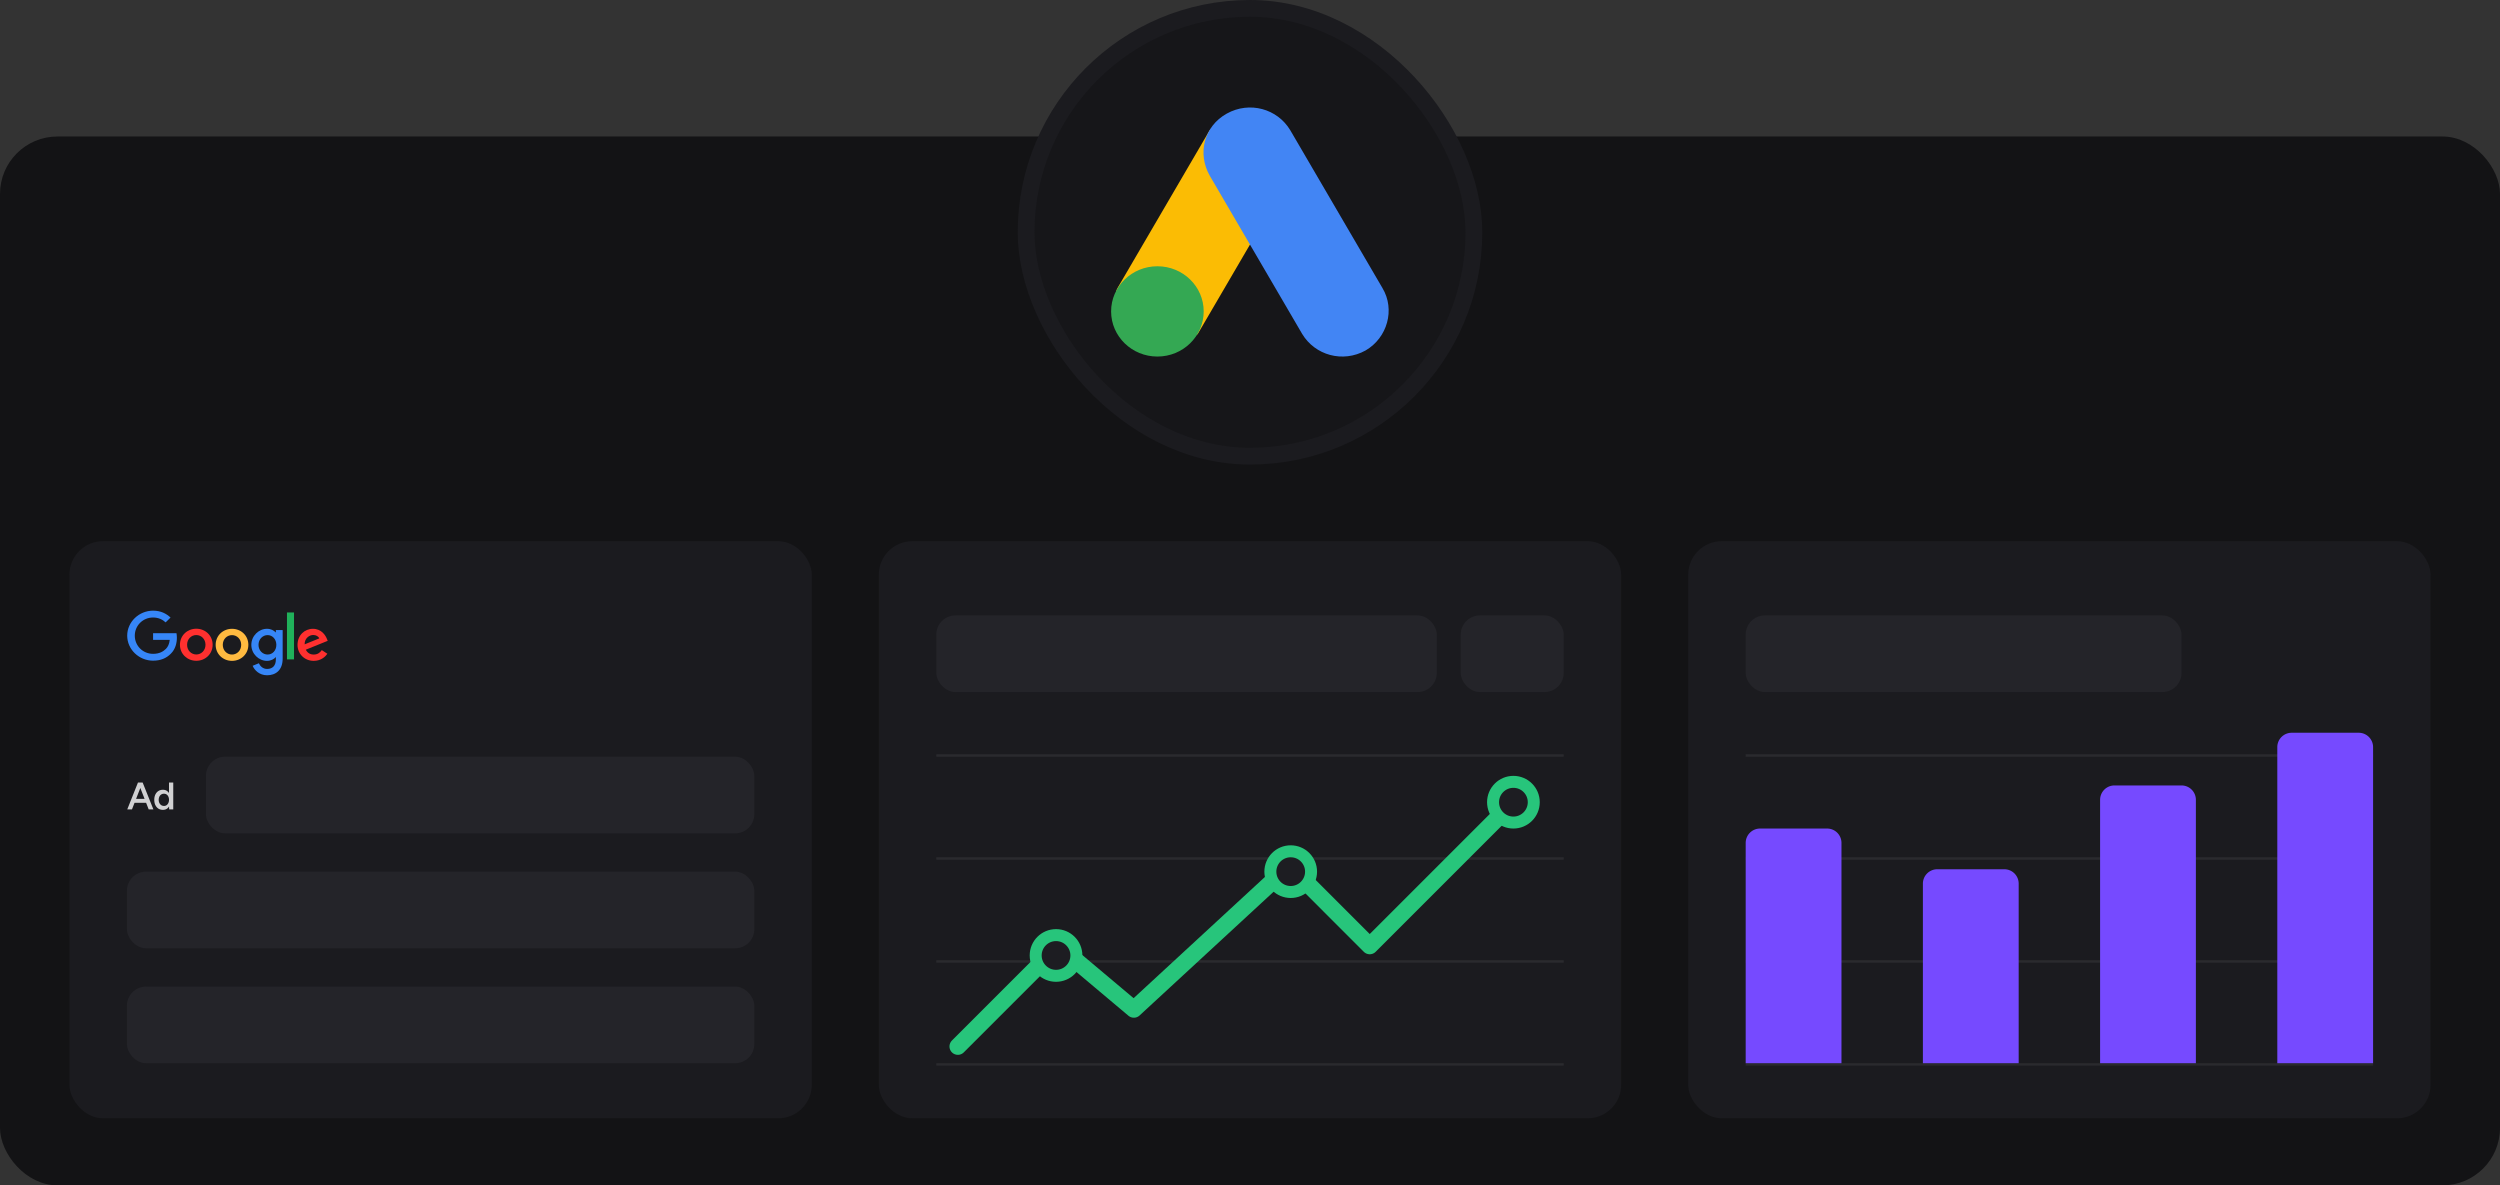 <svg width="1044" height="495" fill="none" xmlns="http://www.w3.org/2000/svg"><rect width="100%" height="100%" fill="#333333" stroke="none"/><rect y="57" width="1044" height="438" rx="24" fill="#131315"/><rect x="428.5" y="3.5" width="187" height="187" rx="93.5" fill="#161619"/><rect x="428.5" y="3.5" width="187" height="187" rx="93.5" stroke="#1B1B1F" stroke-width="7"/><path d="M466.666 120.293l38.512-65.932c4.892 2.88 29.56 16.532 33.544 19.128l-38.512 65.936c-4.212 5.564-38.88-10.688-33.544-19.136v.004z" fill="#FBBC04"/><path d="M577.318 120.291l-38.512-65.928c-5.384-8.96-16.98-12.216-26.504-6.924-9.524 5.292-12.424 16.692-7.04 26.052l38.512 65.936c5.384 8.956 16.98 12.212 26.504 6.92 9.108-5.292 12.424-17.096 7.04-26.048v-.008z" fill="#4285F4"/><path d="M483.332 148.896c10.677 0 19.332-8.44 19.332-18.852s-8.655-18.852-19.332-18.852c-10.677 0-19.332 8.44-19.332 18.852s8.655 18.852 19.332 18.852z" fill="#34A853"/><rect x="29" y="226" width="310" height="241" rx="14" fill="#1B1B1F"/><path d="M134.385 271.489l2.33 1.523c-.756 1.092-2.565 2.966-5.693 2.966-3.884 0-6.776-2.946-6.776-6.694 0-3.988 2.923-6.693 6.449-6.693 3.547 0 5.284 2.765 5.846 4.258l.307.762-9.137 3.707c.695 1.343 1.778 2.024 3.311 2.024s2.596-.741 3.363-1.853zm-7.165-2.415l6.102-2.485c-.338-.832-1.339-1.423-2.535-1.423-1.523 0-3.638 1.323-3.567 3.908z" fill="#FF302F"/><path d="M119.84 255.767h2.943v19.599h-2.943v-19.599z" fill="#20B15A"/><path d="M115.198 263.112h2.841v11.904c0 4.939-2.974 6.973-6.49 6.973-3.311 0-5.304-2.184-6.05-3.957l2.606-1.063c.47 1.093 1.604 2.385 3.444 2.385 2.259 0 3.649-1.372 3.649-3.938v-.961h-.102c-.675.801-1.963 1.523-3.598 1.523-3.414 0-6.541-2.916-6.541-6.674 0-3.777 3.127-6.723 6.541-6.723 1.625 0 2.923.711 3.598 1.493h.102v-.962zm.204 6.192c0-2.364-1.604-4.088-3.648-4.088-2.065 0-3.802 1.724-3.802 4.088 0 2.335 1.737 4.028 3.802 4.028 2.044.01 3.648-1.693 3.648-4.028z" fill="#3686F7"/><path d="M88.799 269.254c0 3.858-3.066 6.693-6.827 6.693s-6.828-2.845-6.828-6.693c0-3.878 3.067-6.703 6.828-6.703 3.76 0 6.827 2.825 6.827 6.703zm-2.985 0c0-2.405-1.778-4.058-3.842-4.058-2.065 0-3.843 1.653-3.843 4.058 0 2.385 1.778 4.058 3.843 4.058 2.064 0 3.843-1.673 3.843-4.058z" fill="#FF302F"/><path d="M103.713 269.284c0 3.858-3.066 6.694-6.827 6.694s-6.827-2.836-6.827-6.694c0-3.877 3.066-6.693 6.827-6.693s6.827 2.806 6.827 6.693zm-2.995 0c0-2.405-1.778-4.058-3.843-4.058-2.064 0-3.842 1.653-3.842 4.058 0 2.385 1.778 4.058 3.843 4.058 2.074 0 3.842-1.683 3.842-4.058z" fill="#FFBA40"/><path d="M63.924 273.042c-4.282 0-7.635-3.387-7.635-7.585 0-4.199 3.353-7.585 7.635-7.585 2.31 0 3.996.891 5.243 2.034l2.054-2.014c-1.737-1.634-4.057-2.876-7.297-2.876-5.867 0-10.803 4.689-10.803 10.441 0 5.751 4.936 10.44 10.803 10.44 3.168 0 5.56-1.022 7.43-2.925 1.921-1.884 2.514-4.529 2.514-6.674 0-.671-.081-1.362-.173-1.873h-9.771v2.785h6.96c-.204 1.744-.767 2.936-1.594 3.748-1.002.992-2.586 2.084-5.366 2.084z" fill="#3686F7"/><path opacity=".8" d="M62.088 338l-4.368-11.2h1.856l4.48 11.2h-1.968zm-8.944 0l4.464-11.2h1.872L55.112 338h-1.968zm2.096-2.752V333.6h6.704v1.648H55.24zM70.655 338l-.08-1.488V326.8h1.776V338h-1.696zm-2.608.192c-.725 0-1.36-.171-1.904-.512-.534-.352-.955-.843-1.264-1.472-.299-.629-.448-1.365-.448-2.208 0-.853.15-1.589.448-2.208.31-.629.73-1.115 1.264-1.456.544-.352 1.178-.528 1.904-.528.672 0 1.248.176 1.728.528.49.341.864.827 1.12 1.456.256.619.384 1.355.384 2.208 0 .843-.128 1.579-.384 2.208-.256.629-.63 1.12-1.12 1.472-.48.341-1.056.512-1.728.512zm.448-1.632c.405 0 .762-.107 1.072-.32.32-.224.565-.528.736-.912.181-.384.272-.827.272-1.328 0-.501-.09-.944-.272-1.328a2.042 2.042 0 00-.736-.896 1.871 1.871 0 00-1.088-.32c-.427 0-.805.107-1.136.32-.33.213-.592.512-.784.896A3.24 3.24 0 0066.27 334c.01.501.106.944.288 1.328.192.384.453.688.784.912.341.213.725.32 1.152.32z" fill="#fff"/><rect x="86" y="316" width="229" height="32" rx="8" fill="#242429"/><rect x="53" y="364" width="262" height="32" rx="8" fill="#242429"/><rect x="53" y="412" width="262" height="32" rx="8" fill="#242429"/><rect x="705" y="226" width="310" height="241" rx="14" fill="#1B1B1F"/><rect x="729" y="257" width="182" height="32" rx="8" fill="#242429"/><path opacity=".07" stroke="#fff" d="M729 444.5h262M729 401.5h262M729 358.5h262M729 315.5h262"/><path d="M729 352a6 6 0 016-6h28a6 6 0 016 6v92h-40v-92zM803 369a6 6 0 016-6h28a6 6 0 016 6v75h-40v-75zM877 334a6 6 0 016-6h28a6 6 0 016 6v110h-40V334zM951 312a6 6 0 016-6h28a6 6 0 016 6v132h-40V312z" fill="#764AFF"/><rect x="367" y="226" width="310" height="241" rx="14" fill="#1B1B1F"/><path opacity=".07" stroke="#fff" d="M391 444.5h262M391 401.5h262M391 358.5h262M391 315.5h262"/><rect x="391" y="257" width="209" height="32" rx="8" fill="#242429"/><rect x="610" y="257" width="43" height="32" rx="8" fill="#242429"/><path d="M400 437l42-42 31.5 26.5 65-60L572 395l59.5-59.5" stroke="#27C57B" stroke-width="7" stroke-linecap="round" stroke-linejoin="round"/><circle cx="441" cy="399" r="8.5" fill="#1D1D22" stroke="#27C57B" stroke-width="5"/><circle cx="539" cy="364" r="8.5" fill="#1D1D22" stroke="#27C57B" stroke-width="5"/><circle cx="632" cy="335" r="8.5" fill="#1D1D22" stroke="#27C57B" stroke-width="5"/></svg>